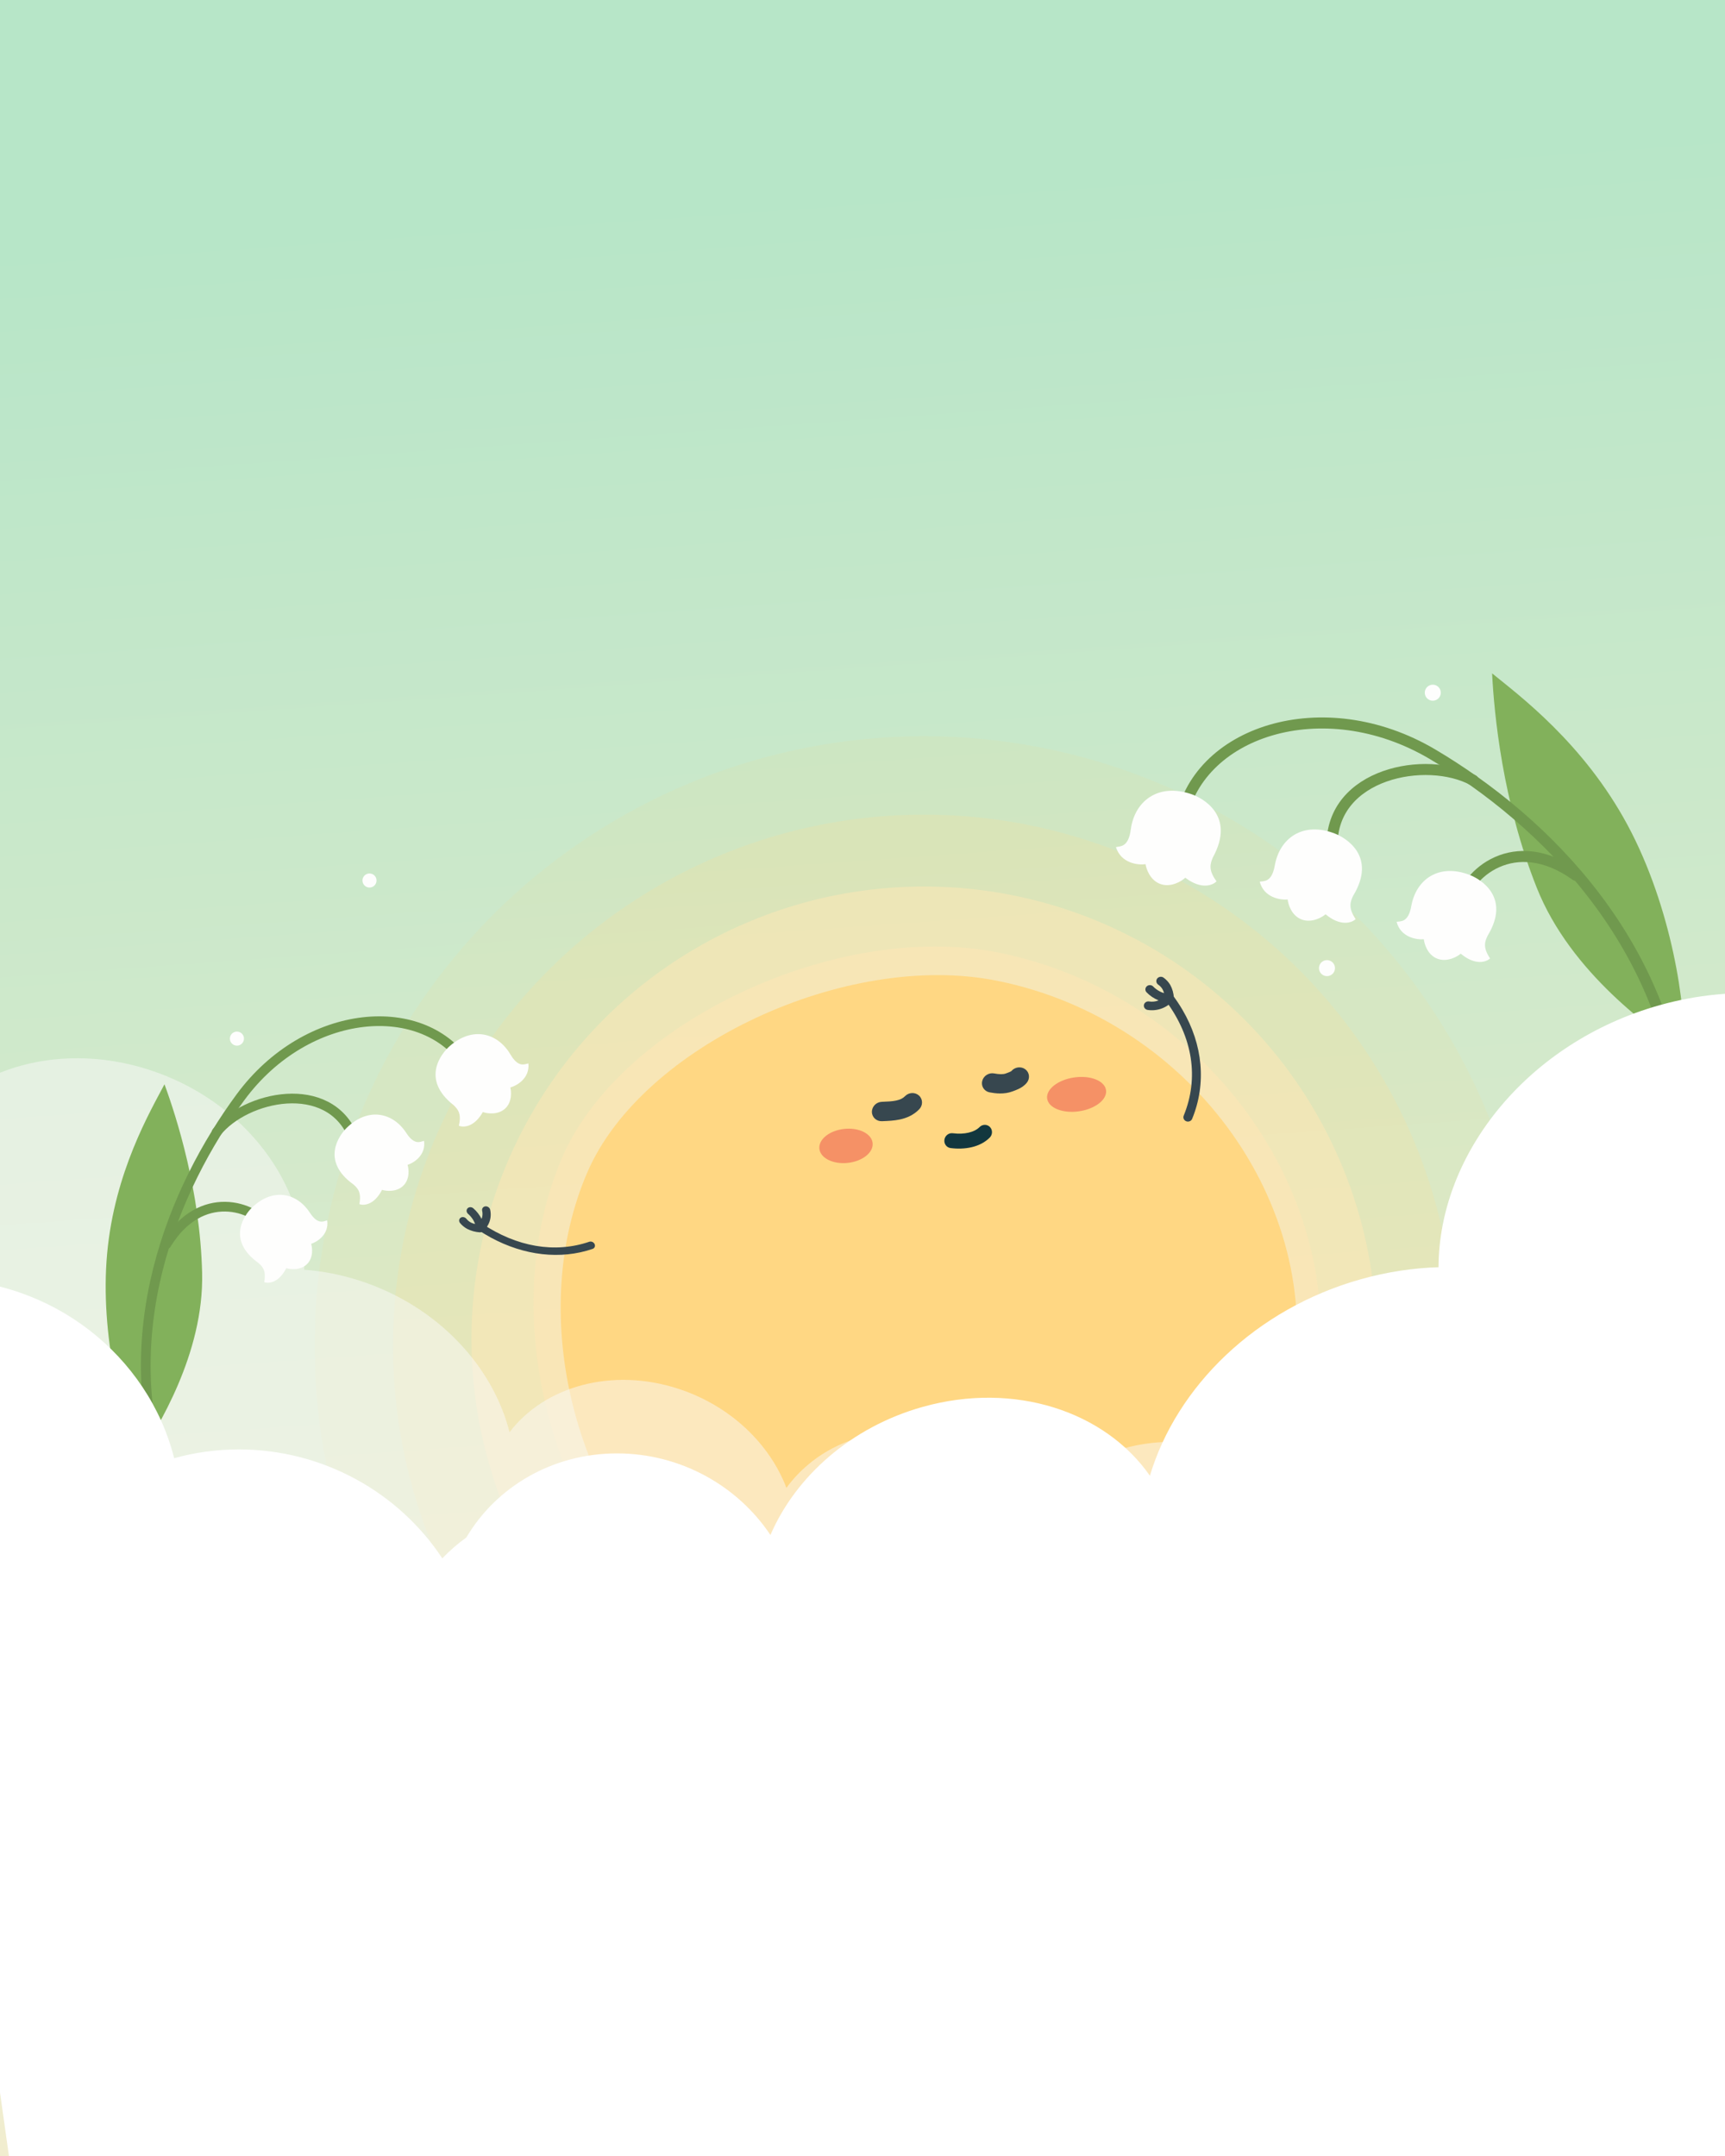 <svg width="1080" height="1350" viewBox="0 0 1080 1350" fill="none" xmlns="http://www.w3.org/2000/svg">
<rect x="0" y="0" width="1080" height="1350" fill="#808080" stroke="none"/>
<g clip-path="url(#clip0_475_1611)">
<rect width="1080" height="1350" fill="#FAFAFA"/>
<rect width="1080" height="1350" fill="url(#paint0_linear_475_1611)" fill-opacity="0.5"/>
<circle opacity="0.1" cx="578.501" cy="842.497" r="381.5" fill="#FFD57C"/>
<circle opacity="0.2" cx="578.501" cy="842.497" r="332.406" fill="#FFDD95"/>
<circle opacity="0.5" cx="578.501" cy="838.407" r="283.312" fill="#FFE8B7"/>
<path fill-rule="evenodd" clip-rule="evenodd" d="M625.705 596.57C758.03 623.632 848.888 753.551 822.348 877.757C802.153 972.323 728.303 1040.21 618.926 1064.76C531.594 1084.36 479.703 1071.43 418.567 1014.86C340.925 943.006 312.118 817.971 351.819 725.119C388.199 640.047 524.805 575.933 625.705 596.57Z" fill="#FEE6B5" fill-opacity="0.6"/>
<path fill-rule="evenodd" clip-rule="evenodd" d="M624.254 614.114C747.977 638.954 832.714 759.249 807.651 874.47C788.58 962.196 719.371 1025.29 617.015 1048.26C535.289 1066.6 486.775 1054.71 429.699 1002.37C357.212 935.898 330.506 820.013 367.821 733.839C402.013 654.885 529.914 595.172 624.254 614.114Z" fill="#FFD783"/>
<ellipse cx="18.616" cy="10.704" rx="18.616" ry="10.704" transform="matrix(-0.99 0.143 0.141 0.99 690.962 671.997)" fill="#F59166"/>
<ellipse cx="16.765" cy="10.698" rx="16.765" ry="10.698" transform="matrix(-0.995 0.101 0.091 0.996 545.375 705.169)" fill="#F59166"/>
<path fill-rule="evenodd" clip-rule="evenodd" d="M591.284 713.652C590.915 716.217 592.645 718.555 595.15 718.875C603.854 719.985 613.563 718.482 619.677 712.297C621.496 710.457 621.543 707.494 619.781 705.678C618.02 703.862 615.118 703.882 613.3 705.721C610.147 708.91 603.935 710.536 596.488 709.586C593.984 709.267 591.654 711.087 591.284 713.652Z" fill="#12373E"/>
<path d="M740.308 632.279C753.148 654.134 755.422 678.562 746.392 700.574C746.257 700.905 746.055 701.207 745.797 701.463C745.539 701.719 745.23 701.924 744.889 702.066C744.547 702.208 744.18 702.284 743.806 702.291C743.433 702.297 743.062 702.233 742.714 702.103C742.366 701.973 742.048 701.778 741.779 701.531C741.509 701.284 741.293 700.989 741.142 700.663C740.992 700.337 740.91 699.986 740.902 699.631C740.893 699.275 740.958 698.922 741.094 698.591C750.758 675.027 746.815 649.554 730.012 626.842C729.793 626.552 729.636 626.223 729.551 625.876C729.466 625.528 729.454 625.168 729.516 624.817C729.577 624.465 729.712 624.129 729.911 623.828C730.111 623.527 730.371 623.267 730.677 623.063C731.295 622.653 732.059 622.493 732.803 622.617C733.546 622.741 734.21 623.139 734.65 623.725C736.69 626.482 738.578 629.337 740.308 632.279Z" fill="#37474F"/>
<path d="M734.58 623.687L734.642 623.824C734.87 624.281 734.959 624.789 734.899 625.291C734.839 625.793 734.632 626.268 734.303 626.662C732.428 628.846 729.985 630.522 727.215 631.524C724.446 632.527 721.447 632.822 718.514 632.379C717.776 632.26 717.116 631.866 716.68 631.284C716.245 630.703 716.068 629.981 716.19 629.278C716.312 628.575 716.722 627.947 717.33 627.535C717.939 627.122 718.695 626.957 719.433 627.076C721.444 627.401 723.508 627.168 725.378 626.404C722.485 625.24 719.891 623.489 717.778 621.271C717.538 621.001 717.355 620.688 717.241 620.35C717.127 620.013 717.084 619.658 717.114 619.306C717.144 618.953 717.246 618.61 717.415 618.296C717.585 617.981 717.817 617.702 718.1 617.474C718.383 617.246 718.71 617.074 719.064 616.966C719.417 616.859 719.789 616.82 720.16 616.85C720.53 616.88 720.89 616.979 721.221 617.142C721.551 617.304 721.845 617.527 722.085 617.798C722.085 617.798 726.281 622.377 732.018 622.276C732.539 622.264 733.053 622.39 733.505 622.639C733.957 622.888 734.329 623.25 734.58 623.687Z" fill="#37474F"/>
<path d="M732.668 616.695C734.048 619.228 734.827 622.018 734.949 624.866C735.009 625.582 734.769 626.29 734.281 626.834C733.792 627.379 733.096 627.715 732.346 627.769C731.595 627.824 730.851 627.591 730.277 627.123C729.704 626.656 729.348 625.991 729.287 625.275C728.885 620.589 727.837 618.436 724.972 616.413C724.416 615.966 724.059 615.336 723.973 614.649C723.887 613.962 724.079 613.272 724.509 612.717C724.939 612.162 725.575 611.786 726.288 611.664C727.001 611.542 727.738 611.683 728.348 612.06C730.117 613.295 731.59 614.875 732.668 616.695Z" fill="#37474F"/>
<path d="M307.241 774.875C328.156 786.24 350.972 788.875 371.018 782.013C371.32 781.91 371.591 781.751 371.817 781.543C372.043 781.336 372.219 781.085 372.336 780.805C372.452 780.524 372.505 780.22 372.494 779.909C372.483 779.598 372.406 779.287 372.269 778.993C372.132 778.699 371.936 778.428 371.694 778.195C371.452 777.963 371.168 777.774 370.857 777.639C370.547 777.503 370.217 777.424 369.886 777.407C369.555 777.389 369.23 777.433 368.928 777.535C347.47 784.88 323.604 780.822 301.709 766.127C301.429 765.936 301.116 765.795 300.789 765.713C300.462 765.632 300.127 765.611 299.803 765.652C299.479 765.693 299.173 765.795 298.902 765.952C298.631 766.109 298.402 766.318 298.226 766.567C297.874 767.07 297.76 767.702 297.91 768.326C298.06 768.95 298.461 769.515 299.026 769.9C301.684 771.683 304.426 773.344 307.241 774.875Z" fill="#37474F"/>
<path d="M299.322 771.156L299.456 771.214C299.902 771.425 300.391 771.517 300.867 771.479C301.344 771.442 301.788 771.276 302.149 771.002C304.148 769.439 305.637 767.37 306.469 764.998C307.301 762.626 307.447 760.035 306.893 757.48C306.746 756.836 306.341 756.253 305.766 755.858C305.191 755.464 304.495 755.29 303.829 755.375C303.164 755.461 302.584 755.798 302.217 756.314C301.851 756.829 301.727 757.48 301.874 758.124C302.275 759.876 302.146 761.658 301.501 763.257C300.26 760.716 298.472 758.416 296.261 756.521C295.992 756.305 295.685 756.138 295.359 756.029C295.032 755.921 294.691 755.873 294.356 755.889C294.021 755.904 293.698 755.983 293.406 756.121C293.113 756.259 292.858 756.452 292.653 756.691C292.448 756.929 292.298 757.208 292.212 757.511C292.125 757.815 292.104 758.136 292.15 758.458C292.195 758.78 292.306 759.095 292.476 759.386C292.646 759.677 292.872 759.939 293.141 760.155C293.141 760.155 297.699 763.924 297.861 768.894C297.873 769.346 298.016 769.796 298.274 770.195C298.532 770.594 298.895 770.926 299.322 771.156Z" fill="#37474F"/>
<path d="M292.463 769.465C294.888 770.698 297.523 771.434 300.183 771.621C300.853 771.693 301.501 771.512 301.986 771.119C302.472 770.726 302.753 770.152 302.769 769.524C302.785 768.896 302.535 768.265 302.073 767.77C301.61 767.275 300.974 766.957 300.304 766.885C295.919 766.408 293.864 765.466 291.848 763.002C291.406 762.523 290.802 762.205 290.158 762.112C289.514 762.02 288.879 762.16 288.382 762.504C287.885 762.848 287.563 763.371 287.482 763.965C287.401 764.559 287.566 765.181 287.945 765.704C289.177 767.224 290.718 768.507 292.463 769.465Z" fill="#37474F"/>
<path fill-rule="evenodd" clip-rule="evenodd" d="M545.89 696.238C545.856 692.887 548.611 690.058 552.043 689.919C552.124 689.915 552.204 689.912 552.284 689.909C555.752 689.769 558.586 689.654 561.145 689.101C563.616 688.567 565.325 687.716 566.604 686.395C569.001 683.921 572.935 683.751 575.393 686.016C577.85 688.28 577.899 692.122 575.503 694.596C571.897 698.319 567.538 700.075 563.46 700.957C559.776 701.753 555.921 701.905 552.788 702.029C552.577 702.038 552.369 702.046 552.165 702.054C548.733 702.193 545.923 699.59 545.89 696.238Z" fill="#37474F"/>
<path fill-rule="evenodd" clip-rule="evenodd" d="M641.947 669.56C644.619 671.575 645.012 675.364 642.825 678.022C641.262 679.922 639.334 681.073 637.818 681.808C636.596 682.4 635.256 682.894 634.326 683.236C634.153 683.3 633.993 683.359 633.852 683.412C628.664 685.356 623.164 684.684 619.583 683.992C616.225 683.343 614.148 680.165 614.945 676.893C615.741 673.62 619.11 671.494 622.469 672.143C625.582 672.744 628.085 672.78 629.713 672.17C629.985 672.068 630.232 671.976 630.46 671.892C631.365 671.556 631.966 671.334 632.547 671.052C632.974 670.844 633.147 670.714 633.186 670.682C635.379 668.06 639.29 667.555 641.947 669.56Z" fill="#37474F"/>
<path d="M94.042 670.085C25.449 647.577 -44.359 677.83 -61.875 737.657C-74.098 779.408 -57.635 824.53 -23.25 855.633C-25.748 859.858 -27.752 864.439 -29.188 869.342C-39.997 906.245 -14.462 947.417 27.847 961.3C31.943 962.643 36.044 963.679 40.12 964.426L-12.368 1247.21L799.471 1397.9L853.661 1105.95C886.734 1103.31 913.979 1077.29 916.3 1044.42C916.633 1039.68 916.432 1035.04 915.747 1030.54C951.541 1014.58 977.602 980.578 980.455 940.194C984.542 882.321 939.421 833.258 879.676 830.606C827.876 828.31 782.085 861.656 768.162 908.283C758.886 905.246 748.994 903.399 738.665 902.941C699.6 901.209 663.953 919.749 642.815 948.969C639.608 945.295 636.05 941.917 632.185 938.879C619.502 915.136 594.478 898.509 564.633 897.187C535.236 895.883 508.401 909.742 492.365 931.632C481.907 904.173 457.447 880.336 424.901 869.656C383.213 855.975 340.932 868.041 319.019 896.769C308.503 855.246 273.83 817.862 225.856 802.118C213.998 798.227 202.105 795.913 190.45 795.055C192.54 742.373 153.512 689.601 94.042 670.085Z" fill="#FAFAFA" fill-opacity="0.5"/>
<path d="M1018.98 516.589C991.334 465.194 951.011 435.368 934.186 421.638C935.473 447.239 940.726 501.97 962.118 555.8C983.51 609.631 1035.22 645.238 1054.09 658.398C1055.97 631.337 1046.63 567.984 1018.98 516.589Z" fill="#82B15B"/>
<path d="M739.061 515.666C748.055 458.3 828.13 431.601 896.892 472.278C965.654 512.955 1048.36 592.125 1054.25 710.859" stroke="#70994E" stroke-width="6.905" stroke-linecap="round"/>
<path d="M833.992 529.559C833.463 484.174 893.059 472.763 922.321 488.551" stroke="#70994E" stroke-width="6.905" stroke-linecap="round"/>
<path d="M914.839 566.188C917.695 547.647 948.029 520.447 986.573 548.051" stroke="#70994E" stroke-width="6.905" stroke-linecap="round"/>
<path d="M759.322 536.96C773.876 510.478 752.614 499.548 745.849 497.248C724.88 490.116 710.27 501.787 707.948 519.487C706.455 530.862 701.169 529.767 698.678 530.435C701.86 540.606 712.476 541.788 717.227 541.132C717.585 543.778 719.92 551.293 726.684 553.593C733.449 555.894 740.188 551.466 742.085 549.587C752.157 557.254 759.3 554.336 761.653 551.854C756.28 544.573 757.788 540.73 759.322 536.96Z" fill="#FEFEFD"/>
<path d="M847.136 560.996C862.363 535.978 842.244 524.485 835.793 521.967C815.795 514.163 801.149 524.838 798.142 541.876C796.209 552.826 791.138 551.54 788.697 552.08C791.342 562.064 801.571 563.664 806.199 563.232C806.432 565.81 808.371 573.186 814.822 575.703C821.274 578.221 827.989 574.222 829.906 572.484C839.329 580.339 846.37 577.819 848.755 575.517C843.865 568.238 845.49 564.581 847.136 560.996Z" fill="#FEFEFD"/>
<path d="M931.344 585.964C946.204 561.592 926.603 550.374 920.317 547.915C900.832 540.294 886.548 550.688 883.605 567.292C881.713 577.963 876.771 576.706 874.392 577.23C876.963 586.963 886.931 588.53 891.442 588.113C891.667 590.626 893.552 597.816 899.838 600.275C906.124 602.733 912.672 598.841 914.542 597.148C923.72 604.811 930.585 602.36 932.911 600.119C928.151 593.02 929.737 589.457 931.344 585.964Z" fill="#FEFEFD"/>
<circle cx="5.017" cy="5.017" r="5.017" transform="matrix(-0.987 0.159 0.159 0.987 834.962 600.454)" fill="#FEFEFD"/>
<circle cx="5.017" cy="5.017" r="5.017" transform="matrix(-0.987 0.159 0.159 0.987 901.204 427.989)" fill="#FEFEFD"/>
<path d="M67.08 784.875C71.757 733.81 94.1 695.824 102.981 678.935C110.747 700.077 125.325 746.136 126.545 797.019C127.766 847.902 98.202 894.48 87.476 911.609C76.641 890.379 62.404 835.941 67.08 784.875Z" fill="#82B15B"/>
<path d="M293.092 667.851C266.087 624.562 192.159 630.518 150.554 687.06C108.948 743.602 69.306 836.065 105.392 934.089" stroke="#70994E" stroke-width="6.067" stroke-linecap="round"/>
<path d="M221.116 711.735C205.933 674.857 153.821 686.13 135.592 708.961" stroke="#70994E" stroke-width="6.067" stroke-linecap="round"/>
<path d="M168.347 769.16C159.66 755.152 125.777 743.593 104.108 779.171" stroke="#70994E" stroke-width="6.067" stroke-linecap="round"/>
<path d="M284.034 692.032C263.157 675.626 276.589 659.475 281.267 655.288C295.768 642.309 311.596 646.72 319.562 660.232C324.681 668.916 328.579 666.213 330.823 665.896C331.749 675.214 323.572 679.822 319.505 680.925C320.126 683.188 320.822 690.067 316.144 694.254C311.466 698.441 304.494 697.179 302.314 696.312C296.808 705.976 290.029 706.073 287.272 704.876C289.112 697.141 286.571 694.553 284.034 692.032Z" fill="#FEFEFD"/>
<path d="M221.301 741.674C200.384 726.683 212.698 710.47 217.048 706.215C230.533 693.027 246.047 696.619 254.339 709.361C259.668 717.55 263.326 714.766 265.485 714.363C266.781 723.345 259.061 728.157 255.17 729.4C255.868 731.565 256.838 738.195 252.487 742.45C248.137 746.705 241.332 745.781 239.184 745.035C234.267 754.628 227.707 755.012 224.987 753.971C226.437 746.404 223.866 744.006 221.301 741.674Z" fill="#FEFEFD"/>
<path d="M161.802 790.827C141.404 776.231 153.393 760.419 157.63 756.269C170.763 743.405 185.887 746.895 193.979 759.308C199.179 767.286 202.742 764.569 204.846 764.174C206.116 772.929 198.595 777.624 194.804 778.839C195.486 780.948 196.436 787.41 192.199 791.56C187.962 795.71 181.329 794.815 179.235 794.09C174.449 803.443 168.056 803.823 165.404 802.81C166.811 795.433 164.303 793.098 161.802 790.827Z" fill="#FEFEFD"/>
<circle cx="231.34" cy="551.337" r="4.409" transform="rotate(-13.917 231.34 551.337)" fill="#FEFEFD"/>
<circle cx="148.34" cy="650.337" r="4.409" transform="rotate(-13.917 148.34 650.337)" fill="#FEFEFD"/>
<path d="M1039.03 629.41C1133.55 602.897 1226.6 648.137 1246.85 730.456C1260.98 787.903 1235.94 848.231 1187.38 888.45C1190.52 894.338 1192.97 900.679 1194.64 907.426C1207.13 958.203 1170 1012.63 1111.7 1028.98C1106.05 1030.56 1100.42 1031.73 1094.84 1032.5L1149.39 1419.82L37.487 1576.42L-18.831 1176.55C-63.608 1171.01 -99.081 1134.05 -100.287 1089.26C-100.457 1082.8 -99.911 1076.5 -98.713 1070.43C-146.397 1046.63 -179.789 998.883 -181.27 943.847C-183.393 864.979 -119.182 800.996 -37.855 800.936C32.657 800.887 92.891 848.905 109.043 913.078C121.825 909.502 135.374 907.578 149.434 907.569C202.611 907.53 249.942 934.832 276.928 975.784C281.504 970.983 286.538 966.603 291.969 962.705C310.607 931.199 345.59 910.093 386.217 910.065C426.231 910.036 461.869 930.454 482.359 961.141C498.194 924.455 532.838 893.518 577.69 880.936C635.138 864.821 691.866 883.719 719.934 924.048C736.682 868.259 786.005 819.523 852.116 800.977C868.456 796.393 884.752 793.955 900.636 793.48C900.92 721.782 957.073 652.399 1039.03 629.41Z" fill="white"/>
</g>
<defs>
<linearGradient id="paint0_linear_475_1611" x1="540" y1="107.672" x2="628.568" y2="1343.65" gradientUnits="userSpaceOnUse">
<stop stop-color="#73D196"/>
<stop offset="1" stop-color="#ECE1A4"/>
</linearGradient>
<clipPath id="clip0_475_1611">
<rect width="1080" height="1350" fill="white"/>
</clipPath>
</defs>
</svg>
